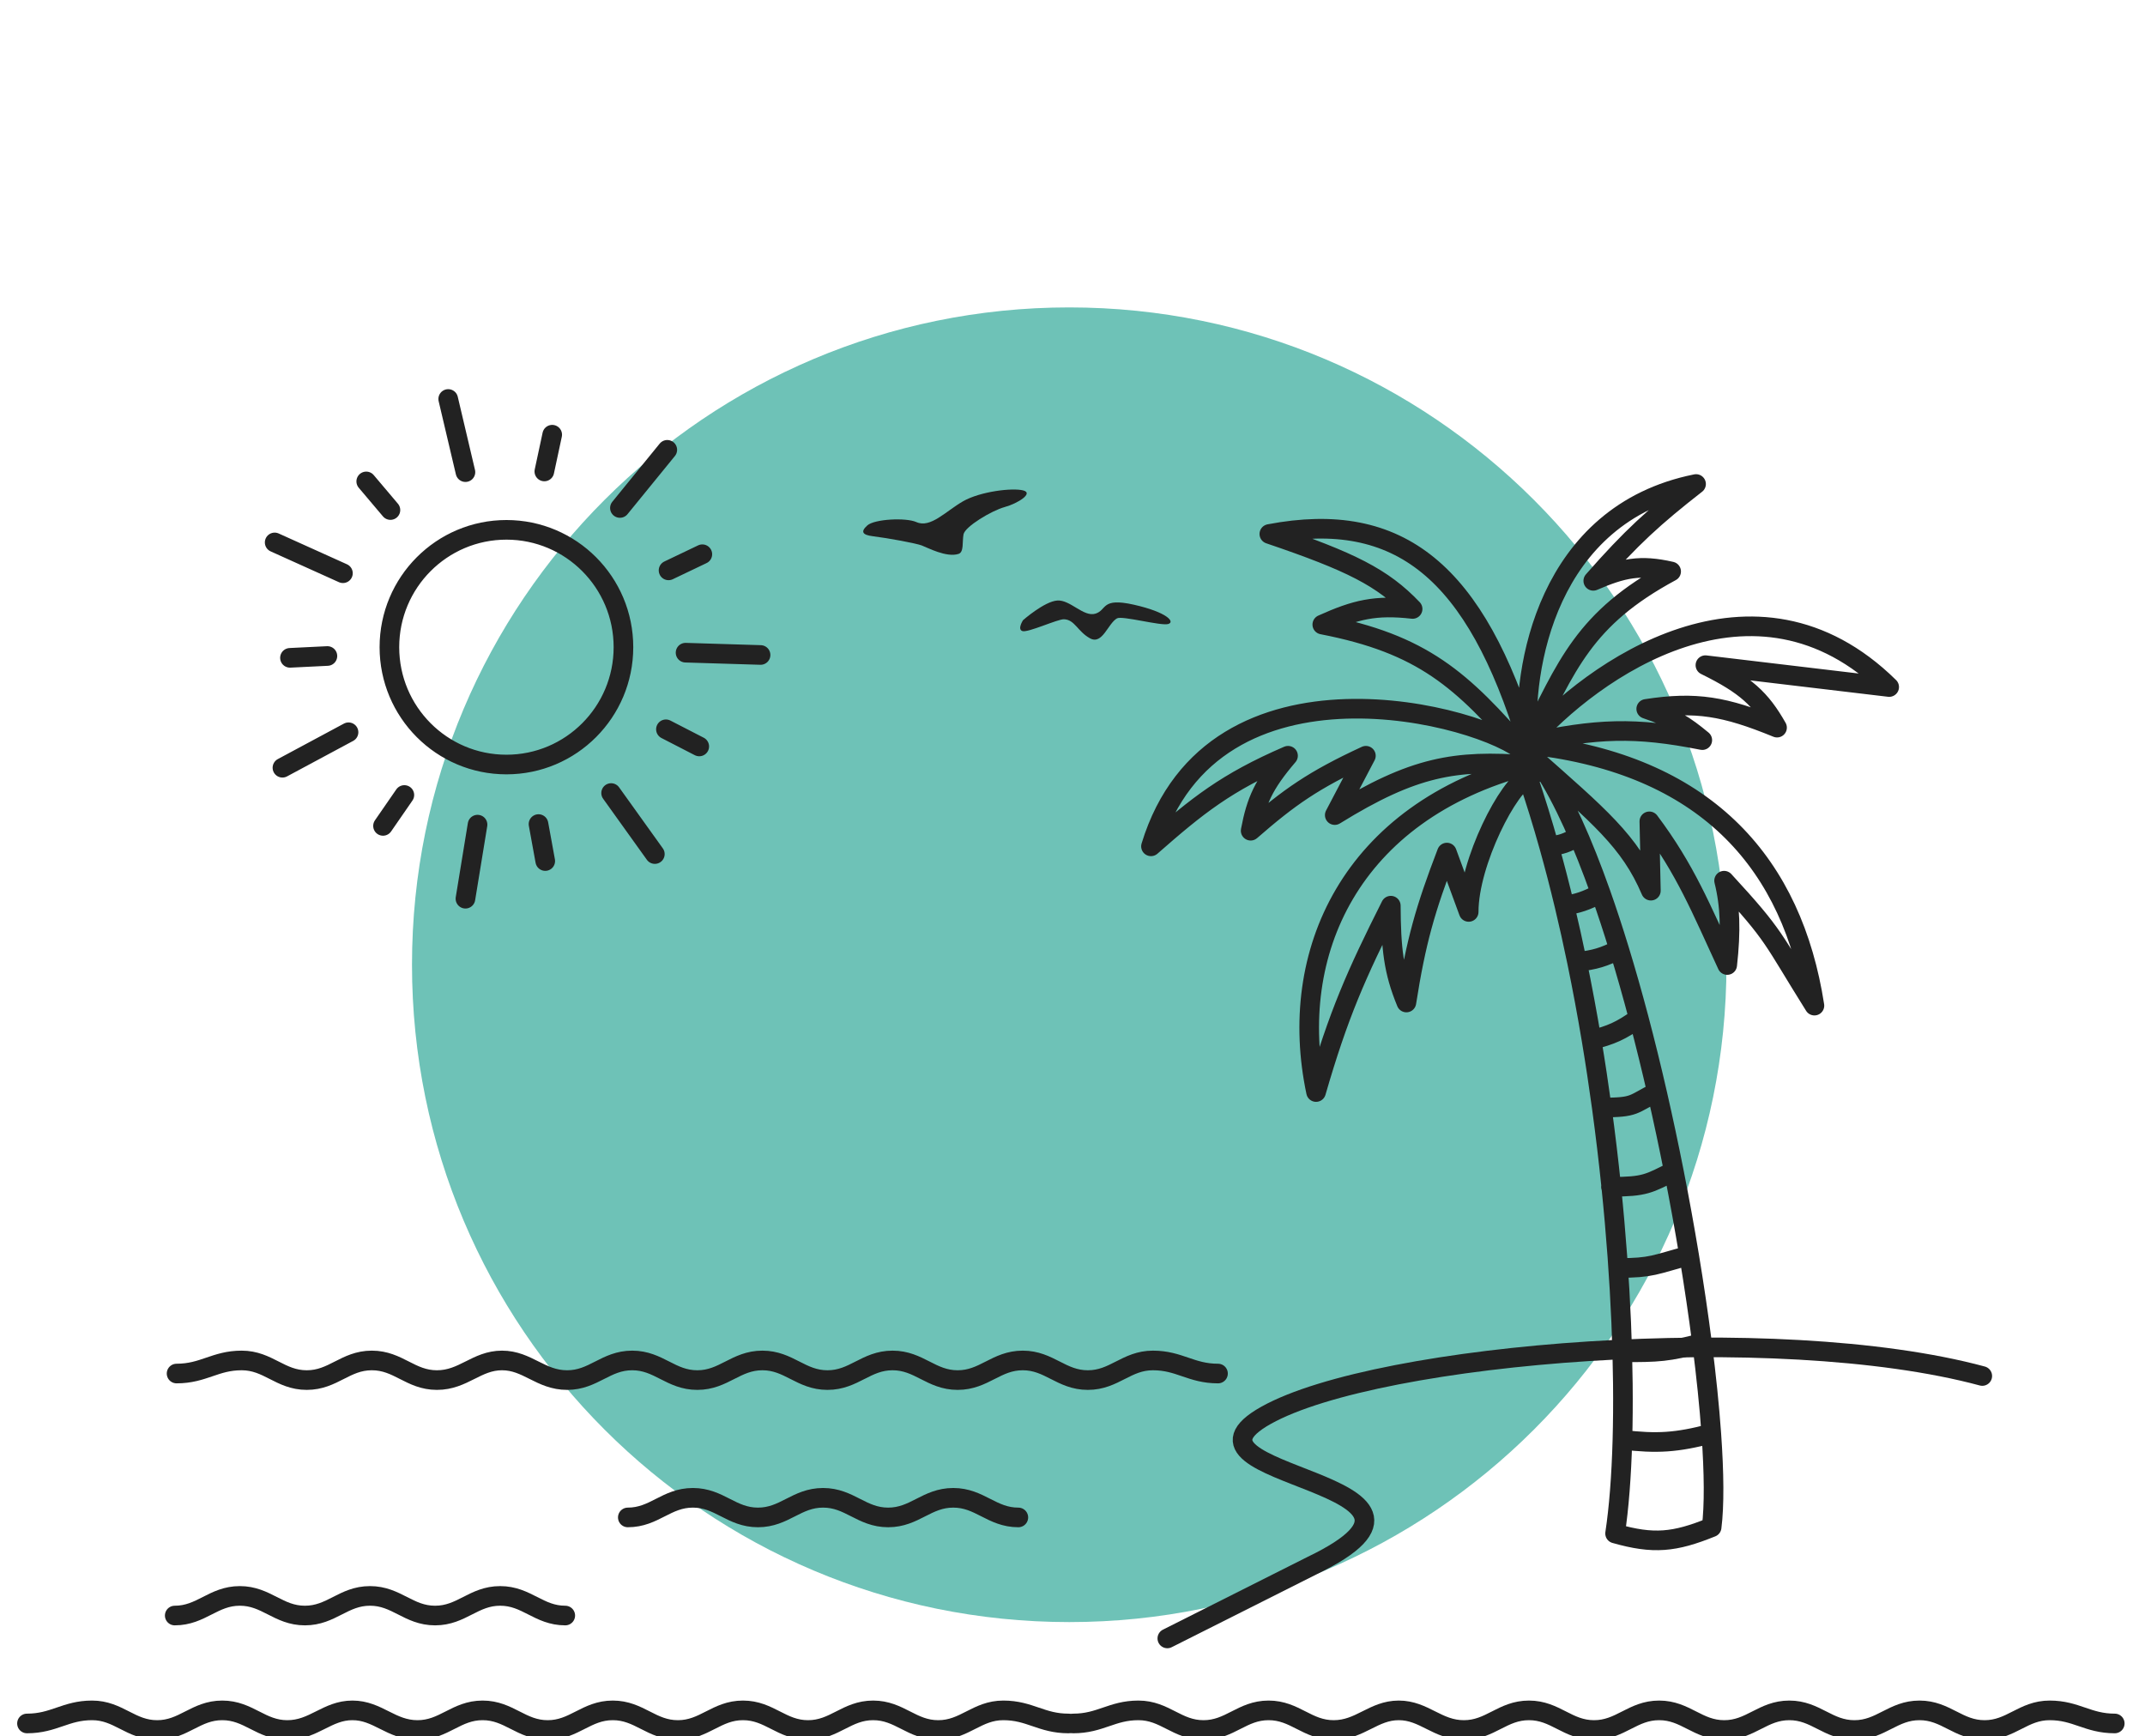 <svg width="388" height="314" viewBox="0 0 388 314" fill="none" xmlns="http://www.w3.org/2000/svg">
<g clip-path="url(#clip0_3506_87177)">
<path d="M312.293 174.482C312.293 240.14 259.066 293.366 193.409 293.366C127.751 293.366 74.524 240.14 74.524 174.482C74.524 108.824 127.751 55.598 193.409 55.598C259.066 55.598 312.293 108.824 312.293 174.482Z" fill="#6EC2B7"/>
<path d="M4.88 311.701C9.759 311.701 11.851 309.335 16.653 309.335C21.456 309.335 23.625 312.884 28.427 312.884C33.23 312.884 35.399 309.335 40.201 309.335C45.003 309.335 47.173 312.884 51.975 312.884C56.777 312.884 59.151 309.335 63.749 309.335C68.347 309.335 70.72 312.884 75.522 312.884C80.325 312.884 82.494 309.335 87.296 309.335C92.099 309.335 94.268 312.884 99.07 312.884C103.872 312.884 106.042 309.335 110.844 309.335C115.646 309.335 117.815 312.884 122.618 312.884C127.42 312.884 129.589 309.335 134.392 309.335C139.194 309.335 141.363 312.884 146.165 312.884C150.968 312.884 153.137 309.335 157.939 309.335C162.742 309.335 164.911 312.884 169.713 312.884C174.515 312.884 176.685 309.335 181.487 309.335C186.289 309.335 188.381 311.701 193.261 311.701" stroke="#222222" stroke-width="3.549" stroke-linecap="round" stroke-linejoin="round"/>
<path d="M194.148 311.701C199.028 311.701 201.119 309.335 205.922 309.335C210.724 309.335 212.893 312.884 217.696 312.884C222.498 312.884 224.667 309.335 229.469 309.335C234.272 309.335 236.441 312.884 241.243 312.884C246.045 312.884 248.419 309.335 253.017 309.335C257.615 309.335 259.989 312.884 264.791 312.884C269.593 312.884 271.762 309.335 276.565 309.335C281.367 309.335 283.536 312.884 288.338 312.884C293.141 312.884 295.31 309.335 300.112 309.335C304.915 309.335 307.084 312.884 311.886 312.884C316.688 312.884 318.858 309.335 323.66 309.335C328.462 309.335 330.631 312.884 335.434 312.884C340.236 312.884 342.405 309.335 347.208 309.335C352.01 309.335 354.179 312.884 358.981 312.884C363.784 312.884 365.953 309.335 370.755 309.335C375.558 309.335 377.649 311.701 382.529 311.701" stroke="#222222" stroke-width="3.549" stroke-linecap="round" stroke-linejoin="round"/>
<path d="M102.249 292.183C97.447 292.183 95.278 288.634 90.475 288.634C85.673 288.634 83.504 292.183 78.702 292.183C73.899 292.183 71.73 288.634 66.928 288.634C62.126 288.634 59.956 292.183 55.154 292.183C50.352 292.183 48.182 288.634 43.38 288.634C38.578 288.634 36.409 292.183 31.606 292.183" stroke="#222222" stroke-width="3.549" stroke-linecap="round" stroke-linejoin="round"/>
<path d="M184.204 274.439C179.402 274.439 177.232 270.89 172.43 270.89C167.628 270.89 165.459 274.439 160.656 274.439C155.854 274.439 153.685 270.89 148.882 270.89C144.08 270.89 141.911 274.439 137.109 274.439C132.306 274.439 130.137 270.89 125.335 270.89C120.533 270.89 118.363 274.439 113.561 274.439" stroke="#222222" stroke-width="3.549" stroke-linecap="round" stroke-linejoin="round"/>
<path d="M31.939 248.415C36.819 248.415 38.911 246.049 43.713 246.049C48.515 246.049 50.684 249.598 55.487 249.598C60.289 249.598 62.458 246.049 67.26 246.049C72.063 246.049 74.232 249.598 79.034 249.598C83.837 249.598 86.21 246.049 90.808 246.049C95.406 246.049 97.78 249.598 102.582 249.598C107.384 249.598 109.553 246.049 114.356 246.049C119.158 246.049 121.327 249.598 126.13 249.598C130.932 249.598 133.101 246.049 137.903 246.049C142.706 246.049 144.875 249.598 149.677 249.598C154.48 249.598 156.649 246.049 161.451 246.049C166.253 246.049 168.423 249.598 173.225 249.598C178.027 249.598 180.196 246.049 184.999 246.049C189.801 246.049 191.97 249.598 196.772 249.598C201.575 249.598 203.744 246.049 208.546 246.049C213.349 246.049 215.441 248.415 220.32 248.415" stroke="#222222" stroke-width="3.549" stroke-linecap="round" stroke-linejoin="round"/>
<path d="M84.192 162.538L86.381 149.142M51.088 138.852L63.045 132.434M49.683 98.103L62.032 103.673M81.074 72.159L84.192 85.39M120.704 81.353L112.134 91.871M137.576 118.457L124.008 118.043M118.452 154.464L110.542 143.427M69.281 149.37L73.143 143.78M52.45 118.975L59.224 118.644M66.246 87.068L70.624 92.245M99.887 78.62L98.462 85.266M127.044 100.237L120.931 103.157M126.486 135.002L120.456 131.897M98.627 155.727L97.408 149.039M112.773 117.048C112.773 128.769 103.296 138.271 91.605 138.271C79.915 138.271 70.437 128.769 70.437 117.048C70.437 105.327 79.915 95.825 91.605 95.825C103.296 95.825 112.773 105.327 112.773 117.048Z" stroke="#222222" stroke-width="3.549" stroke-linecap="round" stroke-linejoin="round"/>
<path d="M358.566 248.86C321.304 238.804 249.382 244.601 229.036 255.958C208.689 267.314 269.255 267.786 237.316 283.164L211.152 296.323" stroke="#222222" stroke-width="3.549" stroke-linecap="round" stroke-linejoin="round"/>
<path d="M276.369 140.638L279.186 138.943C282.821 144.576 286.306 152.412 289.539 161.539M276.369 140.638C277.738 144.657 279.017 148.811 280.21 153.065M276.369 140.638C272.988 141.768 265.664 155.89 265.664 164.928L261.72 154.195C257.82 164.364 256.124 170.275 254.396 181.31C252.046 175.601 251.627 171.588 251.578 163.799C245.315 176.238 242.123 183.442 238.056 197.503C232.754 172.449 244.254 146.852 276.369 138.378C263.275 137.378 255.724 138.575 241.437 147.416L247.071 136.683C237.568 141.079 233.19 144.178 226.225 150.241C227.235 144.896 228.515 141.921 232.986 136.683C221.809 141.516 216.616 145.671 208.195 153.065C219.5 116.145 268.481 129.339 275.806 136.119C264.418 122.867 257.308 116.475 239.183 112.957C245.22 110.243 248.742 109.372 255.522 110.133C250.099 104.453 244.381 101.589 229.605 96.575C253.269 92.056 266.951 103.559 276.369 134.423M293.472 260.396C293.287 267.026 292.838 272.777 292.145 277.343C299.116 279.326 302.875 278.938 309.611 276.213C310.106 272.336 310.061 266.466 309.549 259.266M293.472 260.396C299.769 261.127 303.279 260.915 309.549 259.266M293.472 260.396C293.826 247.663 293.204 231.688 291.453 214.639M309.549 259.266C309.2 254.354 308.633 248.823 307.872 242.884M293.444 244.579C300.033 244.579 301.602 244.533 307.872 242.884M307.872 242.884C307.228 237.861 306.445 232.546 305.538 227.067M292.707 229.326C298.906 229.326 299.268 228.715 305.538 227.067M305.538 227.067C304.713 222.086 303.786 216.97 302.766 211.815M291.399 214.639C291.417 214.639 291.435 214.639 291.453 214.639M291.453 214.639C297.601 214.636 298.244 214.068 302.766 211.815M291.453 214.639C290.969 209.928 290.4 205.134 289.74 200.305M302.766 211.815C300.928 202.529 298.791 193.115 296.416 184.135M289.74 200.305C295.939 200.305 295.176 199.762 299.71 197.503M289.74 200.305C289.187 196.249 288.57 192.168 287.889 188.089M287.889 188.089C291.35 187.238 293.23 186.44 296.416 184.135M287.889 188.089C287.1 183.365 286.223 178.644 285.257 173.967M296.416 184.135C295.289 179.875 294.109 175.712 292.882 171.707M285.257 173.967C288.479 173.618 290.141 173.108 292.882 171.707M285.257 173.967C284.551 170.548 283.797 167.153 282.994 163.799M292.882 171.707C291.803 168.182 290.687 164.779 289.539 161.539M282.994 163.799C285.349 163.419 286.819 162.992 289.539 161.539M282.994 163.799C282.124 160.167 281.197 156.582 280.21 153.065M280.21 153.065C282.408 152.808 283.507 152.43 285.257 151.371M276.369 134.423C275.242 121.054 279.749 92.96 306.794 87.537C299.222 93.452 295.093 97.187 288.201 105.048C293.607 102.717 296.676 102.071 302.286 103.354C286.499 111.86 283.419 120.322 276.369 134.423ZM276.369 134.423C288.013 121.054 317.386 100.303 341.726 124.255L308.484 120.301C315.811 123.9 318.506 126.425 321.443 131.599C311.985 127.731 306.786 126.824 297.779 128.209C302.686 129.872 304.713 131.209 307.92 133.858C295.72 131.434 288.785 131.728 276.369 134.423ZM278.623 134.91C309.048 138.942 324.26 156.455 328.204 181.875C320.436 169.479 321.3 169.51 311.864 159.279C312.991 163.798 313.119 168.394 312.428 174.531C307.737 164.399 304.882 157.247 298.342 148.546L298.622 161.083C294.819 152.135 289.238 147.578 276.933 136.683" stroke="#222222" stroke-width="3.549" stroke-linecap="round" stroke-linejoin="round"/>
<path d="M156.891 95.021C158.181 93.872 163.853 93.574 165.763 94.424C168.326 95.573 171.071 92.455 174.195 90.665C177.32 88.875 183.128 88.189 185.084 88.697C187.041 89.204 184.068 91.068 181.717 91.709C179.367 92.351 174.544 95.244 174.286 96.646C174.029 98.048 174.393 99.853 173.376 100.181C171.177 100.882 167.765 99.033 166.719 98.645C165.672 98.257 160.728 97.332 157.847 96.975C156.027 96.751 155.602 96.169 156.891 95.021Z" fill="#222222"/>
<path d="M185.075 112.146C185.075 112.146 188.893 108.787 191.236 108.609C193.579 108.43 195.997 111.641 198.142 110.987C200.287 110.333 199.116 108.014 205.109 109.367C211.103 110.719 212.624 112.488 211.301 112.86C209.977 113.231 202.965 111.314 202.052 111.834C200.394 112.77 199.42 116.679 197.169 115.446C194.917 114.212 194.415 112.057 192.453 111.998C191.297 111.968 185.957 114.45 184.953 114.138C183.949 113.826 185.075 112.131 185.075 112.131V112.146Z" fill="#222222"/>
</g>
<defs>
<clipPath id="clip0_3506_87177">
<rect width="388" height="314" fill="white"/>
</clipPath>
</defs>
</svg>
